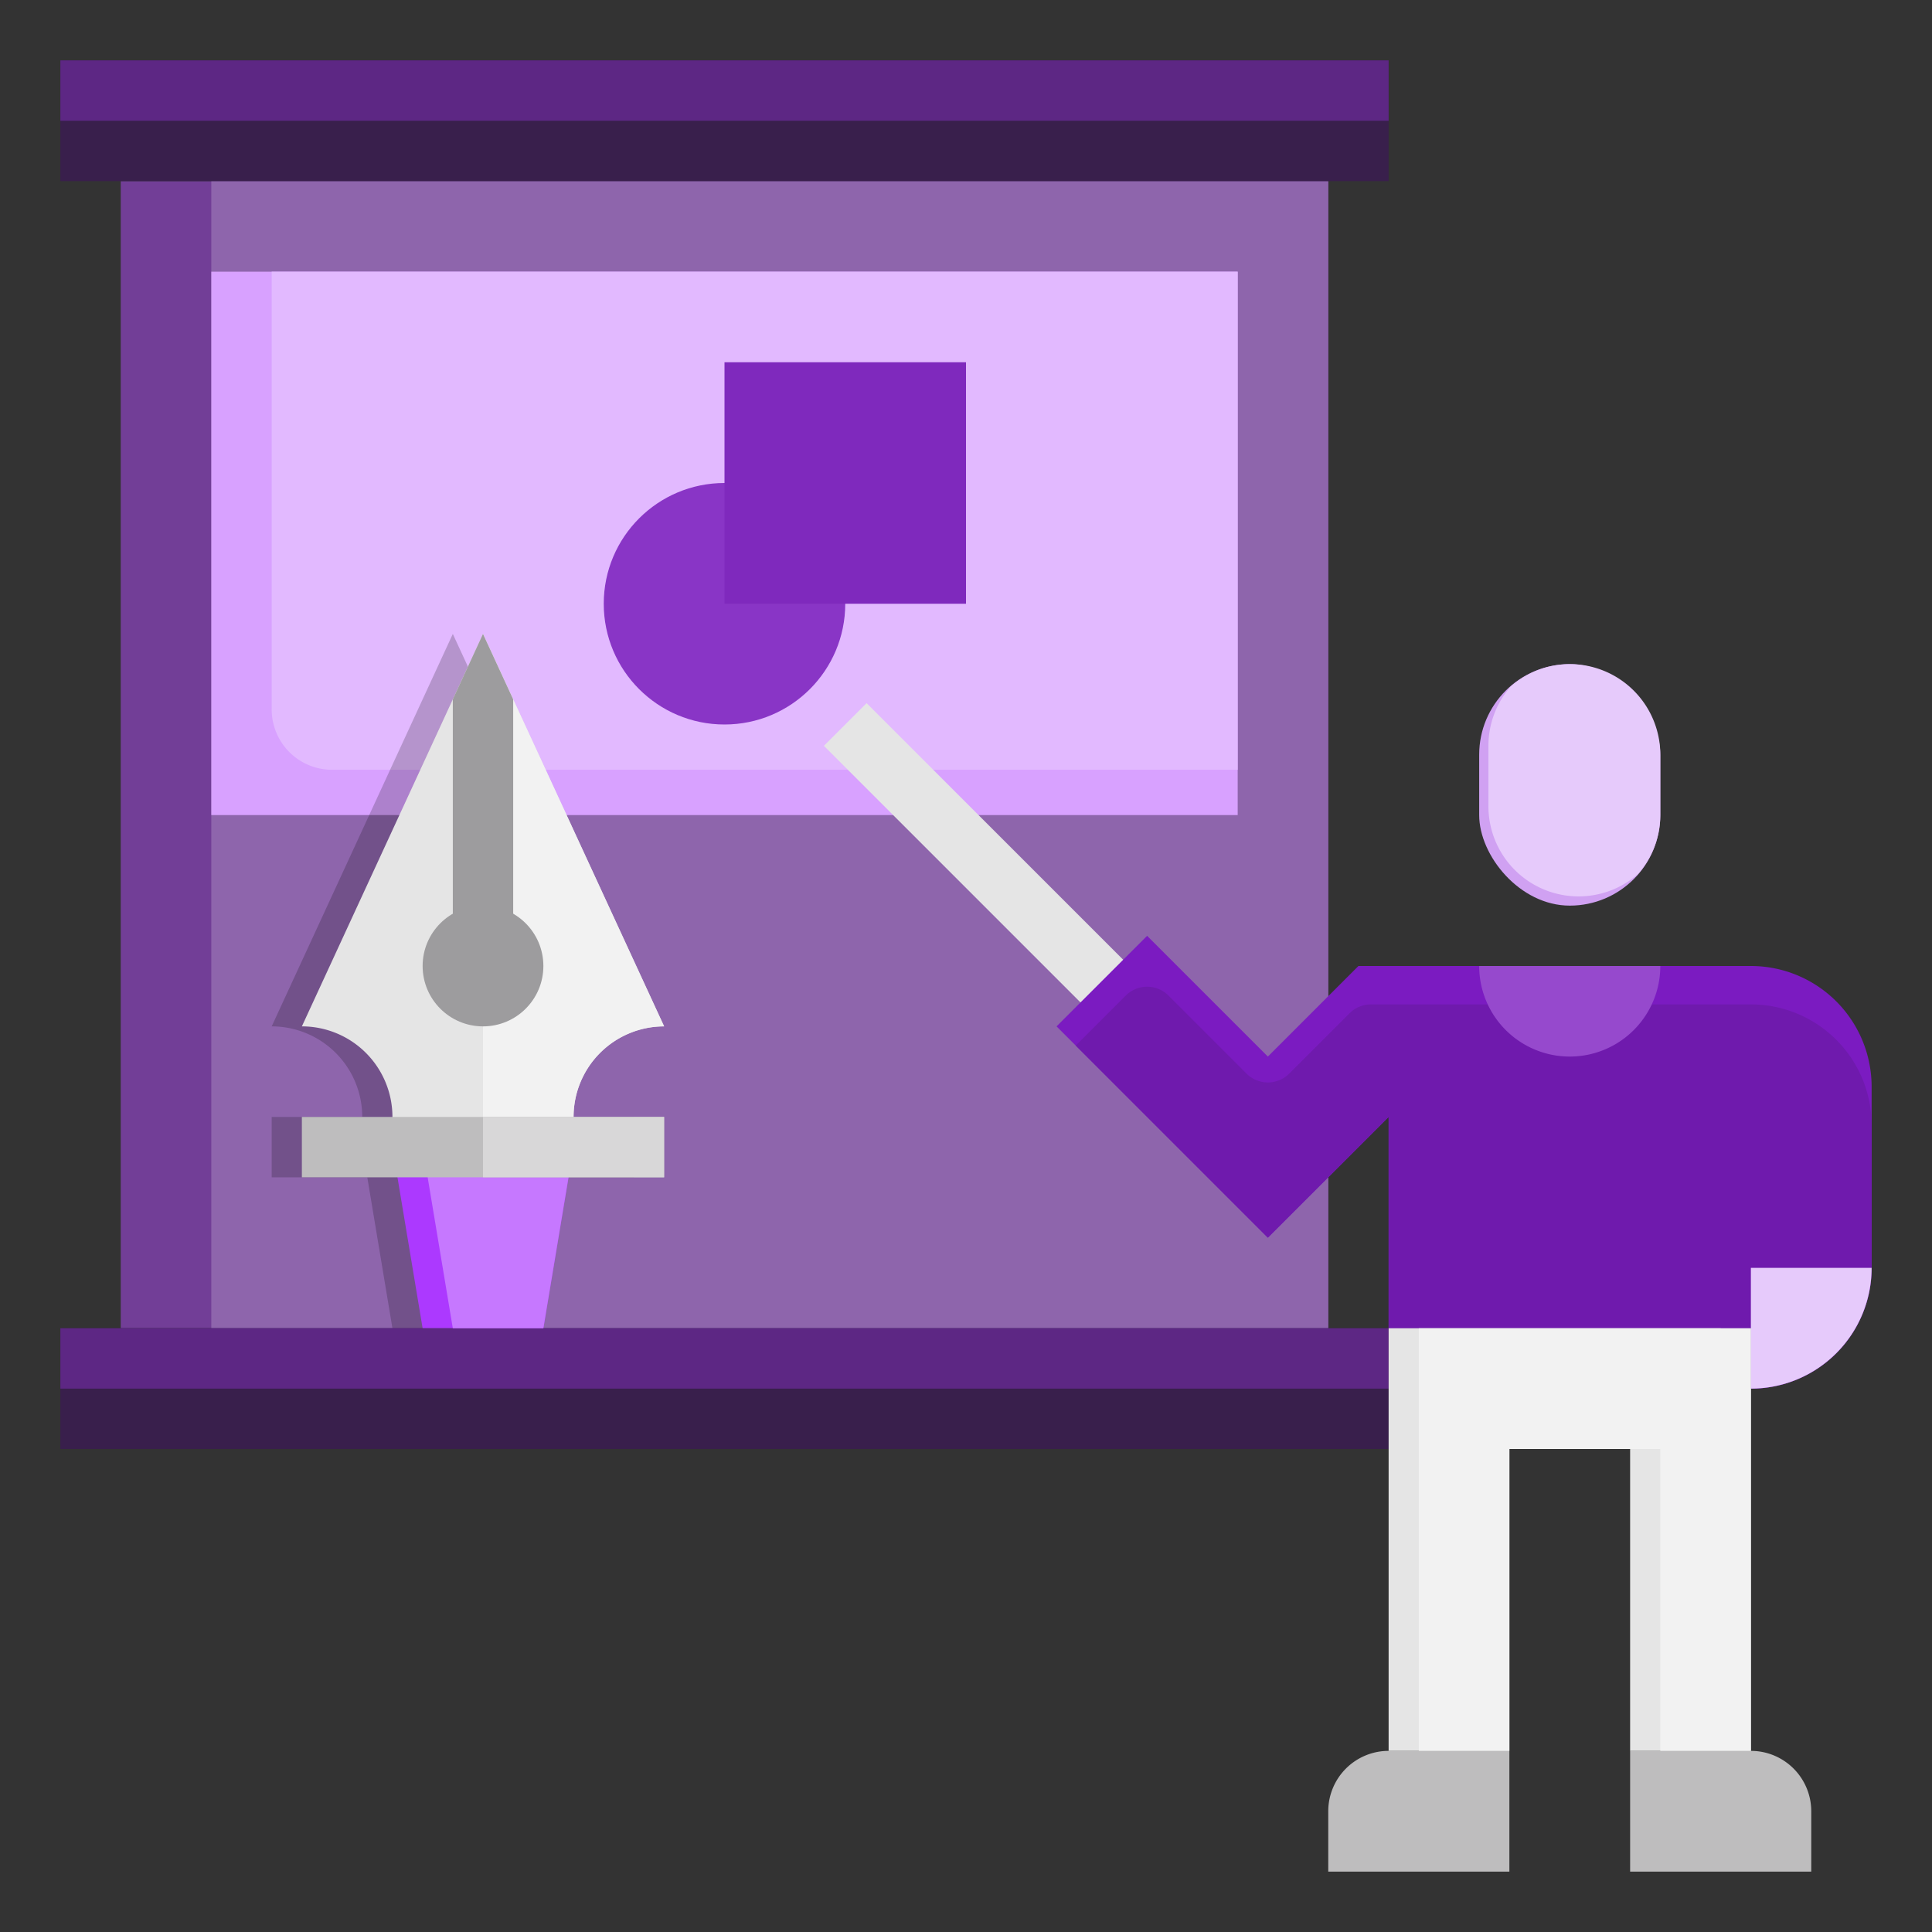 <svg xmlns="http://www.w3.org/2000/svg" viewBox="0 0 64 64" id="Teaching">
  <rect x="0" y="0" width="64" height="64" fill="#333333" stroke="none"/>
  <rect width="40" height="38" x="4" y="6" fill="#723e97" class="color3e7197 svgShape"></rect>
  <rect width="37" height="38" x="7" y="6" fill="#8e65ac" class="color658dac svgShape"></rect>
  <polygon fill="#d8a1ff" points="11 27 7 27 7 9 41 9 41 27 21 27 11 27" class="colora1e1ff svgShape"></polygon>
  <rect width="6" height="8" x="49" y="22" fill="#d0a1f2" rx="3" transform="rotate(180 52 26)" class="colorf2b9a1 svgShape"></rect>
  <path fill="#bebdbe" d="M54,58h6a0,0,0,0,1,0,0v4a0,0,0,0,1,0,0H56a2,2,0,0,1-2-2V58A0,0,0,0,1,54,58Z" transform="rotate(180 57 60)" class="colorbdbdbe svgShape"></path>
  <path fill="#bebdbe" d="M46,58h4a0,0,0,0,1,0,0v4a0,0,0,0,1,0,0H44a0,0,0,0,1,0,0V60A2,2,0,0,1,46,58Z" class="colorbdbdbe svgShape"></path>
  <rect width="44" height="4" x="2" y="2" fill="#391f4c" class="color1f394c svgShape"></rect>
  <path fill="#e2b9ff" d="M9,23.5a2,2,0,0,0,2,2H41V9H9Z" class="colorb9e8ff svgShape"></path>
  <path d="M21,34,15,21,9,34a3,3,0,0,1,3,3H9v2h3.167L13,44h4l.833-5H21V37H18A3,3,0,0,1,21,34Z" opacity=".2" fill="#000000" class="color000000 svgShape"></path>
  <rect width="44" height="4" x="2" y="44" fill="#391f4c" class="color1f394c svgShape"></rect>
  <path fill="#e5e5e5" d="M13,38V37a3,3,0,0,0-3-3h0l6-13,6,13h0a3,3,0,0,0-3,3v1Z" class="colore5e5e5 svgShape"></path>
  <path fill="#f2f2f2" d="M22,34,16,21V38h3V37A3,3,0,0,1,22,34Z" class="colorf2f2f2 svgShape"></path>
  <rect width="2" height="12.728" x="31.5" y="22.136" fill="#e5e5e5" transform="rotate(-45 32.5 28.5)" class="colore5e5e5 svgShape"></rect>
  <path fill="#7b1bc1" d="M58,44H46V37l-4,4-7-7,3-3,4,4,3-3H58a4,4,0,0,1,4,4v6a4,4,0,0,1-4,4h0Z" class="colorc11b24 svgShape"></path>
  <path fill="#6f1aad" d="M58,33.272H45.414a1,1,0,0,0-.707.293l-2,2a1,1,0,0,1-1.414,0l-2.586-2.586a1,1,0,0,0-1.414,0l-1.657,1.657L42,41l4-4v7H58v2a4,4,0,0,0,4-4V37.272A4,4,0,0,0,58,33.272Z" class="colorad1a29 svgShape"></path>
  <circle cx="16" cy="32" r="2" fill="#9d9c9e" class="color9c9d9e svgShape"></circle>
  <polygon fill="#ac39ff" points="19 38 18 44 14 44 13 38 19 38" class="colorffc239 svgShape"></polygon>
  <circle cx="24" cy="20" r="4" fill="#8935c6" class="colorc64635 svgShape"></circle>
  <rect width="8" height="8" x="24" y="12" fill="#7f29bd" class="color2981bd svgShape"></rect>
  <rect width="44" height="2" x="2" y="2" fill="#5d2784" class="color2f5571 svgShape"></rect>
  <rect width="44" height="2" x="2" y="44" fill="#5d2784" class="color2f5571 svgShape"></rect>
  <polygon fill="#c678ff" points="14 38 15 44 18 44 19 38 14 38" class="colorffe078 svgShape"></polygon>
  <rect width="12" height="2" x="10" y="37" fill="#bebdbe" class="colorbdbdbe svgShape"></rect>
  <polygon fill="#9d9c9e" points="15 31 17 31 17 23.167 16 21 15 23.167 15 31" class="color9c9d9e svgShape"></polygon>
  <polygon fill="#e5e5e5" points="58 44 58 58 54 58 54 48 50 48 50 58 46 58 46 44 58 44" class="colore5e5e5 svgShape"></polygon>
  <rect width="2" height="7" x="57" y="37" fill="#6f1aad" class="colorad1a29 svgShape"></rect>
  <path fill="#e6cafb" d="M58,44v2a4,4,0,0,0,4-4H58Z" class="colorfbe1ca svgShape"></path>
  <path fill="#9649cd" d="M49,32a3,3,0,0,0,6,0Z" class="colorcd4950 svgShape"></path>
  <path fill="#e6cafb" d="M52,22a2.976,2.976,0,0,0-1.954.74,2.976,2.976,0,0,0-.74,1.954v2a2.986,2.986,0,0,0,4.954,2.26A2.976,2.976,0,0,0,55,27V25A3,3,0,0,0,52,22Z" class="colorfbe1ca svgShape"></path>
  <polygon fill="#f2f2f2" points="47 44 47 58 50 58 50 48 51 48 54 48 55 48 55 58 58 58 58 44 47 44" class="colorf2f2f2 svgShape"></polygon>
  <rect width="6" height="2" x="16" y="37" fill="#d8d7d8" class="colord7d7d8 svgShape"></rect>
</svg>